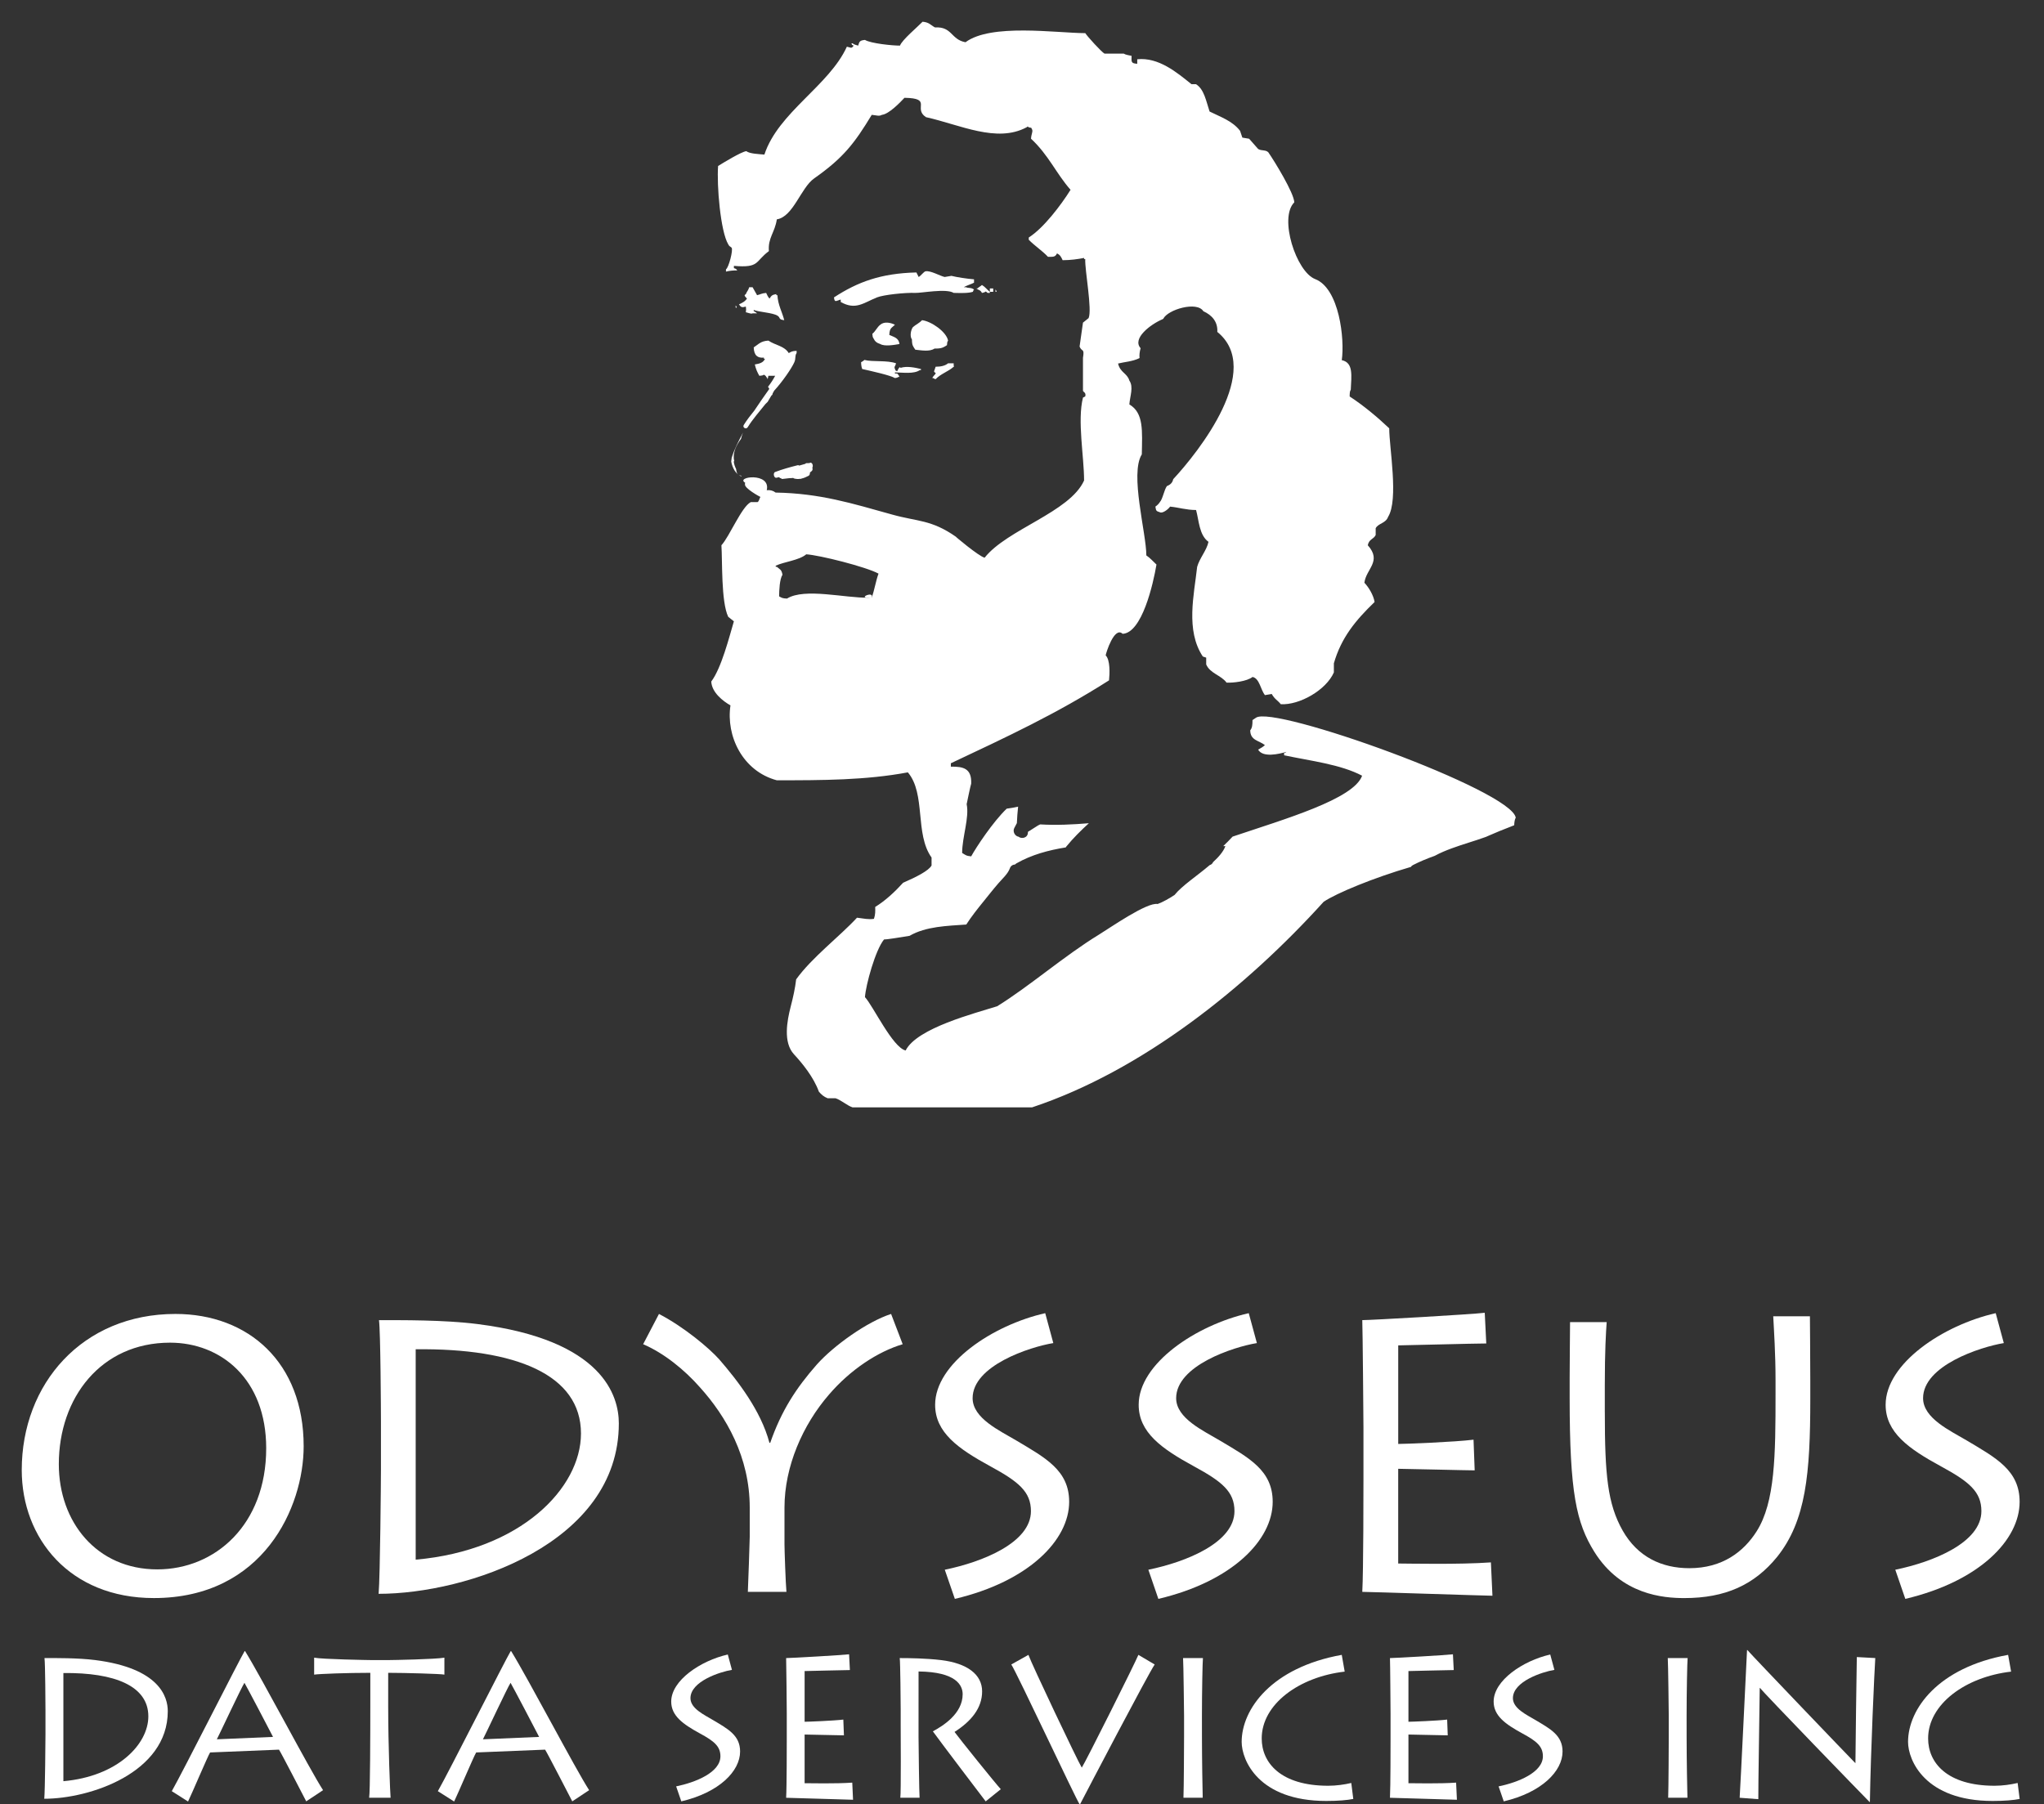 <svg width="94" height="83" viewBox="0 0 94 83" fill="none" xmlns="http://www.w3.org/2000/svg">
<rect x="0" y="0" width="94" height="83" fill="#333333" stroke="none"/>
<g clip-path="url(#clip0_4647_15174)">
<path fill-rule="evenodd" clip-rule="evenodd" d="M36.273 8.669C36.214 8.731 36.141 8.779 36.066 8.824C36.066 8.842 36.066 8.858 36.066 8.879C36.157 8.909 36.117 8.889 36.17 8.929C36.204 8.929 36.238 8.929 36.273 8.929C36.273 8.894 36.273 8.859 36.273 8.824C36.318 8.735 36.318 8.759 36.273 8.669Z" fill="white"/>
<path fill-rule="evenodd" clip-rule="evenodd" d="M44.794 12.849C44.794 12.899 44.794 12.951 44.794 13.003C44.681 13.07 44.453 13.127 44.326 13.212C44.361 13.212 44.395 13.212 44.43 13.212C44.53 13.267 44.658 13.214 44.794 13.318C44.753 13.37 44.776 13.333 44.742 13.422C44.529 13.495 44.152 13.479 43.858 13.473C43.512 13.258 42.363 13.486 42.092 13.473C41.631 13.455 40.636 13.557 40.326 13.682C39.7 13.938 39.347 14.276 38.664 13.892C38.664 13.855 38.664 13.821 38.664 13.786C38.631 13.767 38.475 13.874 38.403 13.84C38.364 13.783 38.372 13.79 38.352 13.681C39.437 12.974 40.5 12.572 42.144 12.533C42.179 12.602 42.214 12.671 42.248 12.741C42.349 12.688 42.482 12.498 42.56 12.481C42.785 12.43 43.246 12.702 43.445 12.741C43.548 12.725 43.652 12.707 43.755 12.689C44.005 12.753 44.47 12.822 44.794 12.849Z" fill="white"/>
<path fill-rule="evenodd" clip-rule="evenodd" d="M42.353 12.951C42.277 13.007 42.148 13.034 42.041 13.056C42.041 13.073 42.041 13.092 42.041 13.108C42.092 13.108 42.144 13.108 42.196 13.108C42.304 13.034 42.381 13.076 42.456 12.951C42.42 12.951 42.386 12.951 42.353 12.951Z" fill="white"/>
<path fill-rule="evenodd" clip-rule="evenodd" d="M42.56 12.951C42.683 13.07 42.579 13.008 42.768 13.003C42.768 12.986 42.768 12.968 42.768 12.951C42.698 12.951 42.629 12.951 42.56 12.951Z" fill="white"/>
<path fill-rule="evenodd" clip-rule="evenodd" d="M45.158 13.109C45.31 13.2 45.389 13.321 45.521 13.423C45.521 13.441 45.521 13.457 45.521 13.474C45.487 13.474 45.453 13.474 45.418 13.474C45.276 13.352 45.394 13.437 45.158 13.474C45.085 13.328 45.011 13.358 44.899 13.267C44.917 13.267 44.933 13.267 44.95 13.267C45.011 13.207 45.097 13.169 45.158 13.109Z" fill="white"/>
<path fill-rule="evenodd" clip-rule="evenodd" d="M34.455 13.213C34.506 13.213 34.558 13.213 34.61 13.213C34.679 13.335 34.748 13.457 34.817 13.579C34.987 13.537 35.019 13.494 35.234 13.474C35.276 13.569 35.322 13.665 35.389 13.735C35.476 13.6 35.502 13.562 35.701 13.527C35.701 13.544 35.701 13.562 35.701 13.579C35.718 13.579 35.736 13.579 35.752 13.579C35.777 14.03 35.967 14.337 36.066 14.728C35.778 14.695 35.908 14.613 35.752 14.519C35.523 14.38 34.922 14.36 34.662 14.258C34.662 14.276 34.662 14.293 34.662 14.31C34.728 14.345 34.769 14.368 34.818 14.414C34.749 14.414 34.679 14.414 34.611 14.414C34.544 14.451 34.442 14.395 34.3 14.363C34.313 14.189 34.319 14.277 34.3 14.102C34.154 14.143 34.075 14.158 33.987 13.997C34.142 13.929 34.258 13.871 34.351 13.735C34.24 13.607 34.204 13.596 34.3 13.528C34.355 13.386 34.406 13.378 34.455 13.213Z" fill="white"/>
<path fill-rule="evenodd" clip-rule="evenodd" d="M45.522 13.267C45.573 13.267 45.625 13.267 45.677 13.267C45.677 13.318 45.677 13.371 45.677 13.423C45.625 13.423 45.573 13.423 45.522 13.423C45.522 13.37 45.522 13.318 45.522 13.267Z" fill="white"/>
<path fill-rule="evenodd" clip-rule="evenodd" d="M45.781 13.318C45.822 13.371 45.8 13.334 45.833 13.422C45.816 13.422 45.798 13.422 45.781 13.422C45.781 13.387 45.781 13.352 45.781 13.318Z" fill="white"/>
<path fill-rule="evenodd" clip-rule="evenodd" d="M33.831 14.05C33.873 14.102 33.849 14.062 33.882 14.153C33.865 14.153 33.848 14.153 33.831 14.153C33.831 14.12 33.831 14.085 33.831 14.05Z" fill="white"/>
<path fill-rule="evenodd" clip-rule="evenodd" d="M42.405 14.728C42.828 14.78 43.527 15.263 43.6 15.669C43.557 15.732 43.559 15.756 43.549 15.878C43.371 15.99 43.304 16.037 42.976 16.034C42.748 16.188 42.369 16.114 42.093 16.086C41.991 15.924 41.943 15.908 41.938 15.615C41.825 15.462 41.896 15.15 41.989 15.042C42.127 14.925 42.283 14.858 42.405 14.728Z" fill="white"/>
<path fill-rule="evenodd" clip-rule="evenodd" d="M41.365 15.825C41.128 15.866 40.684 15.946 40.482 15.825C40.324 15.775 40.235 15.706 40.17 15.564C40.129 15.504 40.129 15.476 40.118 15.355C40.266 15.237 40.333 15.052 40.482 14.938C40.674 14.774 40.963 14.844 41.157 14.938C41 15.098 40.912 15.076 40.898 15.407C41.096 15.499 41.333 15.536 41.365 15.825Z" fill="white"/>
<path fill-rule="evenodd" clip-rule="evenodd" d="M58.875 16.086C58.919 16.256 58.85 16.165 58.979 16.242C58.979 16.208 58.979 16.173 58.979 16.139C58.996 16.139 59.013 16.139 59.031 16.139C59.031 16.12 59.031 16.104 59.031 16.086C58.979 16.086 58.927 16.086 58.875 16.086Z" fill="white"/>
<path fill-rule="evenodd" clip-rule="evenodd" d="M39.753 16.557C40.138 16.657 40.793 16.561 41.209 16.713C41.165 16.875 41.108 16.854 41.157 16.974C41.224 17.102 41.135 17.008 41.261 17.077C41.295 16.996 41.376 16.829 41.416 16.921C41.7 16.829 42.084 16.908 42.353 16.974C42.353 16.991 42.353 17.008 42.353 17.025C42.334 17.025 42.317 17.025 42.3 17.025C42.028 17.212 41.533 17.135 41.157 17.13C41.157 17.147 41.157 17.165 41.157 17.181C41.192 17.181 41.226 17.181 41.261 17.181C41.321 17.263 41.317 17.226 41.365 17.339C41.348 17.339 41.331 17.339 41.313 17.339C41.258 17.378 41.264 17.371 41.158 17.391C40.941 17.26 40.053 17.066 39.651 16.974C39.619 16.884 39.605 16.809 39.6 16.661C39.664 16.627 39.707 16.604 39.753 16.557Z" fill="white"/>
<path fill-rule="evenodd" clip-rule="evenodd" d="M35.858 16.609C35.84 16.661 35.823 16.713 35.805 16.765C35.84 16.765 35.875 16.765 35.909 16.765C35.89 16.657 35.897 16.664 35.858 16.609Z" fill="white"/>
<path fill-rule="evenodd" clip-rule="evenodd" d="M43.599 16.713C43.685 16.713 43.772 16.713 43.858 16.713C43.858 16.748 43.858 16.783 43.858 16.817C43.872 16.867 43.899 16.836 43.858 16.869C43.606 17.096 43.258 17.196 43.027 17.442C42.936 17.409 42.976 17.434 42.924 17.391C42.907 17.391 42.889 17.391 42.872 17.391C42.908 17.308 42.999 17.239 43.028 17.181C43.054 17.126 42.908 17.147 42.976 17.025C42.993 16.974 43.01 16.921 43.028 16.869C43.269 16.87 43.466 16.824 43.599 16.713Z" fill="white"/>
<path fill-rule="evenodd" clip-rule="evenodd" d="M34.085 21.884C34.083 21.883 34.083 21.883 34.08 21.879C33.984 21.872 33.899 21.816 33.872 21.694C33.863 21.653 33.855 21.612 33.85 21.57C33.801 21.474 33.766 21.369 33.748 21.263C33.748 21.246 33.75 21.228 33.751 21.211C33.757 21.213 33.762 21.211 33.768 21.211C33.676 20.855 33.85 20.489 34.078 20.188C34.1 20.088 34.132 19.993 34.169 19.901C33.974 20.276 33.775 20.647 33.65 21.054C33.641 21.111 33.632 21.172 33.627 21.232C33.688 21.539 33.833 21.807 34.101 21.919C34.095 21.907 34.091 21.897 34.085 21.884Z" fill="white"/>
<path fill-rule="evenodd" clip-rule="evenodd" d="M36.273 16.242C36.069 15.907 35.657 15.887 35.338 15.668C34.98 15.688 34.882 15.838 34.662 15.98C34.676 16.362 34.847 16.475 35.13 16.451V16.504H35.182C35.098 16.686 34.934 16.728 34.713 16.765C34.763 16.987 34.831 17.129 34.921 17.287C35.042 17.276 35.068 17.276 35.13 17.235C35.244 17.296 35.206 17.311 35.285 17.391V17.443C35.324 17.388 35.317 17.395 35.336 17.287H35.648C35.557 17.459 35.445 17.634 35.318 17.794C35.344 17.822 35.365 17.854 35.378 17.891C35.144 18.219 34.911 18.553 34.688 18.89C34.517 19.101 34.348 19.316 34.204 19.549C34.132 19.664 34.313 19.77 34.384 19.654C34.62 19.272 34.922 18.939 35.198 18.588C35.233 18.553 35.269 18.52 35.304 18.484C35.352 18.404 35.398 18.324 35.445 18.245C35.448 18.24 35.453 18.234 35.457 18.228C35.462 18.219 35.465 18.213 35.469 18.206C35.471 18.202 35.472 18.199 35.474 18.195C35.515 18.176 35.532 18.136 35.532 18.098C35.556 18.054 35.58 18.012 35.604 17.97C35.979 17.563 36.407 16.942 36.531 16.66C36.608 16.485 36.544 16.366 36.635 16.241V16.138C36.419 16.148 36.399 16.175 36.273 16.242Z" fill="white"/>
<path fill-rule="evenodd" clip-rule="evenodd" d="M54.926 22.615C54.868 22.695 54.87 22.66 54.824 22.771C55.007 22.742 55.002 22.737 54.926 22.615Z" fill="white"/>
<path d="M39.93 27.492C39.985 27.489 40.038 27.488 40.089 27.483C40.204 27.179 39.45 27.494 39.93 27.492Z" fill="white"/>
<path d="M57.755 33.019C57.704 33.054 57.652 33.089 57.6 33.123C57.6 33.344 57.589 33.478 57.496 33.595C57.501 34.064 57.893 34.057 58.171 34.274C58.091 34.355 57.959 34.426 57.859 34.483C58.076 34.864 58.825 34.683 59.158 34.586C59.106 34.629 59.147 34.606 59.054 34.639V34.743C60.304 35.008 61.641 35.158 62.641 35.682C62.258 36.762 59.065 37.681 56.685 38.484C56.546 38.636 56.401 38.78 56.253 38.922H56.354C56.264 39.169 56.051 39.415 55.785 39.66C55.762 39.719 55.712 39.772 55.631 39.795C55.071 40.276 54.355 40.742 54.015 41.168C53.803 41.312 53.454 41.508 53.237 41.584C52.747 41.492 51.056 42.676 50.534 42.995C48.933 43.975 47.333 45.376 45.858 46.287C44.847 46.608 42.165 47.289 41.649 48.322C41.052 48.185 40.154 46.274 39.778 45.867C39.816 45.306 40.257 43.698 40.655 43.215C40.714 43.226 41.402 43.121 41.827 43.048C42.591 42.608 43.559 42.592 44.437 42.528C44.674 42.16 44.948 41.814 45.222 41.477C45.454 41.193 45.678 40.902 45.918 40.627C46.088 40.429 46.351 40.198 46.441 39.945C46.482 39.826 46.577 39.773 46.676 39.767C46.694 39.75 46.715 39.733 46.739 39.717C47.453 39.31 48.223 39.109 49.012 38.98C49.021 38.964 49.03 38.947 49.043 38.934C49.358 38.549 49.709 38.203 50.075 37.868C49.33 37.929 48.582 37.967 47.835 37.922C47.801 37.938 47.769 37.955 47.736 37.971C47.581 38.066 47.425 38.164 47.272 38.265V38.292C47.271 38.54 46.989 38.607 46.84 38.488C46.679 38.465 46.559 38.254 46.645 38.089C46.682 38.018 46.723 37.942 46.764 37.863C46.775 37.61 46.793 37.359 46.821 37.106C46.649 37.145 46.473 37.176 46.297 37.198C45.666 37.801 44.888 38.98 44.663 39.392C44.425 39.373 44.394 39.322 44.247 39.235C44.249 38.493 44.585 37.608 44.455 36.991C44.455 36.991 44.641 36.085 44.663 36.049C44.693 35.346 44.3 35.257 43.728 35.266V35.11C46.313 33.892 48.583 32.837 51.002 31.296C51.034 30.998 51.062 30.358 50.848 30.147C50.862 30.038 51.248 28.794 51.627 29.155C52.517 29.116 53.033 26.869 53.184 25.969C53.032 25.83 52.892 25.664 52.718 25.549C52.718 24.523 51.948 21.798 52.51 20.901C52.528 19.825 52.606 18.993 51.937 18.604C51.964 18.227 52.141 17.798 51.937 17.506C51.838 17.162 51.516 17.145 51.418 16.722C51.675 16.654 52.102 16.629 52.406 16.47C52.391 16.321 52.411 16.168 52.455 16.018C52.052 15.569 52.91 14.92 53.463 14.684C53.475 14.676 53.485 14.669 53.497 14.663C53.706 14.238 55.049 13.841 55.342 14.318C55.73 14.489 56.011 14.801 55.982 15.268C58.118 16.998 55.135 20.771 53.953 22.044C53.925 22.194 53.828 22.297 53.663 22.36C53.53 22.55 53.471 22.965 53.332 23.104C53.335 23.104 53.337 23.102 53.34 23.099C53.285 23.179 53.217 23.247 53.134 23.304C53.169 23.506 53.167 23.506 53.343 23.564C53.461 23.628 53.719 23.436 53.81 23.304C54.202 23.341 54.551 23.46 55.005 23.46C55.138 23.935 55.145 24.612 55.576 24.924C55.494 25.317 55.169 25.669 55.055 26.073C54.913 27.365 54.516 28.992 55.315 30.199C55.367 30.216 55.418 30.234 55.471 30.251V30.564C55.653 30.984 56.158 31.059 56.407 31.4C56.709 31.417 57.348 31.343 57.602 31.14C57.925 31.202 57.974 31.736 58.173 31.975C58.277 31.958 58.38 31.941 58.485 31.923C58.623 32.169 58.752 32.205 58.901 32.393C59.756 32.443 60.982 31.748 61.342 30.932V30.513C61.68 29.338 62.331 28.544 63.215 27.692C63.165 27.373 62.937 27.005 62.746 26.806C62.824 26.165 63.565 25.824 62.902 25.081C62.963 24.787 63.168 24.812 63.265 24.611V24.299C63.385 24.066 63.725 24.08 63.836 23.776C64.329 22.986 63.888 20.589 63.888 19.702C63.345 19.188 62.703 18.65 62.069 18.238C62.071 18.097 62.071 17.999 62.12 17.926C62.148 17.276 62.25 16.683 61.706 16.567C61.844 15.607 61.597 13.268 60.48 12.837C59.615 12.504 58.803 10.019 59.522 9.308C59.51 8.879 58.615 7.421 58.329 7.008C58.21 6.88 58.015 6.95 57.86 6.853C57.722 6.697 57.583 6.539 57.445 6.382L57.134 6.33C57.097 6.227 57.063 6.122 57.028 6.017C56.669 5.555 56.13 5.381 55.626 5.129C55.472 4.67 55.38 4.103 55.002 3.874H54.794C54.129 3.336 53.281 2.624 52.3 2.726V2.934C52.019 2.912 52.03 2.865 52.039 2.569C51.932 2.547 51.755 2.52 51.678 2.466H50.794C50.665 2.401 49.992 1.664 49.911 1.525C48.55 1.517 45.571 1.07 44.402 1.943C43.726 1.821 43.794 1.214 42.999 1.262C42.798 1.156 42.735 1.024 42.427 1C42.206 1.233 41.483 1.834 41.389 2.098C41.051 2.101 40.042 1.999 39.778 1.836C39.543 1.861 39.521 1.903 39.466 2.098C39.355 2.07 39.279 2.05 39.207 1.992H39.154C39.222 2.119 39.131 2.029 39.258 2.098C39.157 2.258 39.125 2.181 38.946 2.148C38.129 3.944 35.793 5.166 35.153 7.111C34.914 7.087 34.479 7.077 34.322 6.953C34.082 6.984 33.251 7.495 33.024 7.635C32.958 8.527 33.133 10.64 33.49 11.238C33.552 11.354 33.565 11.317 33.645 11.394C33.728 11.494 33.505 12.33 33.386 12.387V12.493C33.559 12.452 33.732 12.436 33.906 12.44C33.836 12.357 33.874 12.379 33.751 12.334V12.23C34.947 12.332 34.711 12.031 35.36 11.551C35.309 10.943 35.636 10.693 35.725 10.09C36.48 9.973 36.831 8.636 37.44 8.208C38.789 7.258 39.29 6.602 40.09 5.283C40.296 5.3 40.431 5.361 40.557 5.283C40.881 5.249 41.397 4.712 41.595 4.499C42.908 4.521 41.971 4.981 42.583 5.389C44.153 5.739 45.837 6.59 47.208 5.857C47.285 5.823 47.23 5.792 47.312 5.857C47.479 5.903 47.391 5.829 47.467 5.963C47.506 6.065 47.431 6.151 47.414 6.38C48.23 7.139 48.563 7.97 49.233 8.731C48.792 9.435 47.999 10.487 47.311 10.925V11.029C47.583 11.309 47.926 11.527 48.194 11.813C48.442 11.816 48.529 11.825 48.609 11.657C48.757 11.724 48.802 11.826 48.869 11.969C49.244 11.967 49.549 11.923 49.856 11.865V11.917H49.908C49.887 12.441 50.234 14.245 50.063 14.633C50.063 14.633 49.805 14.841 49.804 14.841L49.648 15.94C49.751 16.206 49.882 15.992 49.804 16.461V17.976C49.827 18.044 49.957 18.055 49.908 18.236L49.804 18.289C49.538 19.352 49.855 20.993 49.855 22.103C49.2 23.561 46.311 24.347 45.282 25.654C45.021 25.599 43.85 24.612 43.968 24.695C42.825 23.894 42.193 23.997 41.023 23.668C39.177 23.154 37.708 22.692 35.668 22.658C35.554 22.568 35.418 22.531 35.261 22.549C35.461 21.704 33.792 21.93 34.271 22.206C34.261 22.226 34.255 22.247 34.261 22.273C34.217 22.455 34.938 22.848 34.969 22.858C34.92 22.94 34.911 23.054 34.84 23.096H34.528C34.102 23.315 33.551 24.676 33.177 25.081C33.225 25.791 33.158 27.681 33.489 28.372C33.576 28.441 33.663 28.512 33.75 28.581C33.535 29.305 33.179 30.725 32.71 31.35C32.734 31.853 33.248 32.253 33.593 32.447C33.382 33.851 34.145 35.469 35.724 35.893C37.812 35.893 39.815 35.891 41.751 35.528C42.588 36.52 42.061 38.358 42.841 39.446V39.811C42.718 40.05 42.126 40.349 41.533 40.606C41.151 41.025 40.731 41.42 40.248 41.72C40.256 41.898 40.258 42.075 40.191 42.266C39.947 42.306 39.698 42.25 39.412 42.214C38.6 43.091 37.344 44.037 36.614 45.049C36.566 45.462 36.475 45.873 36.36 46.316C36.197 46.954 36.006 47.948 36.514 48.498C36.886 48.899 37.421 49.55 37.658 50.215C37.764 50.344 37.89 50.454 38.062 50.519H38.425C38.681 50.602 38.96 50.857 39.204 50.937H47.467C52.533 49.251 57.311 45.42 60.872 41.482C61.464 41.083 63.173 40.377 64.885 39.877C64.905 39.843 64.937 39.812 64.983 39.791C65.306 39.626 65.64 39.489 65.981 39.368C66.237 39.228 66.508 39.117 66.773 39.02C67.288 38.829 67.819 38.685 68.334 38.497C68.382 38.478 68.428 38.457 68.476 38.435C68.802 38.294 69.131 38.154 69.463 38.03C69.52 38.007 69.578 37.983 69.636 37.961C69.639 37.835 69.658 37.683 69.707 37.618C69.547 36.362 58.55 32.407 57.755 33.019ZM40.09 27.483C40.025 27.488 39.974 27.492 39.931 27.492C38.895 27.52 37.004 27.029 36.193 27.534C35.976 27.525 35.954 27.5 35.83 27.432C35.834 27.142 35.852 26.646 35.985 26.438C35.941 26.19 35.869 26.202 35.726 26.073H35.674V26.022C36.062 25.839 36.753 25.775 37.078 25.498C37.697 25.537 39.824 26.073 40.402 26.386C40.272 26.738 40.214 27.154 40.09 27.483Z" fill="white"/>
<path fill-rule="evenodd" clip-rule="evenodd" d="M58.615 34.472C58.597 34.364 58.602 34.372 58.563 34.316C58.508 34.276 58.515 34.284 58.408 34.264C58.408 34.281 58.408 34.299 58.408 34.316C58.392 34.316 58.374 34.316 58.357 34.316C58.389 34.407 58.367 34.365 58.408 34.42C58.408 34.437 58.408 34.455 58.408 34.472C58.477 34.472 58.547 34.472 58.615 34.472Z" fill="white"/>
<path fill-rule="evenodd" clip-rule="evenodd" d="M39.547 46.433C39.547 46.486 39.547 46.537 39.547 46.589C39.581 46.607 39.615 46.623 39.65 46.643C39.697 46.698 39.646 46.646 39.701 46.695C39.701 46.66 39.701 46.623 39.701 46.588C39.632 46.537 39.609 46.49 39.547 46.433Z" fill="white"/>
<path fill-rule="evenodd" clip-rule="evenodd" d="M37.235 21.292C37.223 21.298 37.213 21.304 37.201 21.309C37.18 21.298 37.157 21.295 37.133 21.304C37.13 21.305 37.124 21.305 37.12 21.309C37.093 21.298 37.065 21.304 37.04 21.329C37.038 21.331 37.037 21.334 37.035 21.336C36.942 21.366 36.849 21.392 36.755 21.417C36.736 21.4 36.712 21.392 36.684 21.4C36.336 21.488 35.987 21.583 35.647 21.712C35.536 21.754 35.591 22.001 35.706 21.976C35.746 21.967 35.788 21.957 35.829 21.949C35.849 21.977 35.877 21.997 35.912 21.997C35.932 22.022 35.959 22.037 35.992 22.031L36.302 21.995C36.361 21.995 36.42 21.992 36.478 21.984C36.491 21.996 36.505 22.006 36.52 22.01C36.614 22.036 36.706 22.039 36.794 22.026C36.813 22.033 36.832 22.03 36.853 22.016C36.969 21.992 37.079 21.943 37.189 21.884C37.231 21.86 37.252 21.796 37.247 21.736C37.275 21.716 37.301 21.694 37.328 21.669C37.375 21.63 37.377 21.567 37.357 21.514C37.418 21.414 37.343 21.238 37.235 21.292Z" fill="white"/>
<path d="M1 67.62C1 63.654 3.788 60.441 8.068 60.441C11.425 60.441 13.965 62.673 13.965 66.529C13.965 69.316 12.119 73.51 7.074 73.51C3.202 73.51 1 70.761 1 67.62ZM12.242 66.619C12.242 63.422 10.148 61.762 7.82 61.762C4.642 61.762 2.705 64.297 2.705 67.352C2.705 70.011 4.447 72.191 7.234 72.191C9.899 72.19 12.242 70.136 12.242 66.619Z" fill="white"/>
<path d="M17.519 65.369C17.519 64.995 17.501 61.226 17.429 60.727C18.441 60.727 20.412 60.709 21.959 60.906C27.749 61.639 28.459 64.227 28.459 65.477C28.459 71.012 21.461 73.315 17.412 73.315C17.483 72.494 17.519 68.066 17.519 67.584V65.369ZM19.117 71.744C23.965 71.315 26.718 68.441 26.718 65.941C26.718 63.228 23.716 62.013 19.117 62.066V71.744Z" fill="white"/>
<path d="M34.392 73.225C34.409 72.815 34.479 70.922 34.479 70.689V69.35C34.479 67.028 33.396 65.154 32.188 63.815C31.48 63.011 30.537 62.244 29.577 61.833L30.305 60.441C31.444 61.03 32.614 62.012 33.077 62.531C33.911 63.495 34.995 64.887 35.385 66.37H35.421C35.937 64.887 36.61 63.853 37.569 62.762C38.352 61.888 39.879 60.798 40.98 60.441L41.513 61.833C40.376 62.173 39.114 62.995 38.121 64.154C36.913 65.547 36.077 67.458 36.077 69.35V71.028C36.077 71.278 36.131 72.867 36.167 73.225H34.392Z" fill="white"/>
<path d="M43.449 72.207C45.19 71.85 47.411 70.958 47.411 69.512C47.411 68.619 46.84 68.155 45.563 67.459C44.053 66.638 43.005 65.888 43.005 64.619C43.005 62.726 45.635 60.958 48.068 60.405L48.44 61.781C47.357 61.959 44.729 62.816 44.729 64.316C44.729 65.244 45.99 65.815 46.736 66.261C48.085 67.065 49.169 67.637 49.169 69.083C49.169 70.834 47.323 72.743 43.912 73.548L43.449 72.207Z" fill="white"/>
<path d="M52.811 72.207C54.55 71.85 56.771 70.958 56.771 69.512C56.771 68.619 56.203 68.155 54.923 67.459C53.413 66.638 52.366 65.888 52.366 64.619C52.366 62.726 54.995 60.958 57.428 60.405L57.802 61.781C56.716 61.959 54.089 62.816 54.089 64.316C54.089 65.244 55.349 65.815 56.095 66.261C57.445 67.065 58.529 67.637 58.529 69.083C58.529 70.834 56.681 72.743 53.271 73.548L52.811 72.207Z" fill="white"/>
<path d="M68.635 73.403C68.35 73.403 63.005 73.225 62.649 73.225C62.703 72.279 62.703 68.457 62.703 68.047V65.654C62.703 65.368 62.666 61.066 62.649 60.725C63.076 60.725 67.712 60.458 68.281 60.387L68.351 61.799C67.784 61.799 64.587 61.887 64.302 61.887V66.421C64.621 66.421 66.895 66.333 67.765 66.225L67.818 67.636C67.427 67.636 64.656 67.564 64.301 67.564V71.921C64.727 71.921 67.107 71.975 68.564 71.869L68.635 73.403Z" fill="white"/>
<path d="M73.803 64.958C73.803 67.851 73.928 69.172 74.622 70.404C75.314 71.619 76.415 72.136 77.692 72.136C79.221 72.136 80.196 71.368 80.784 70.441C81.637 69.101 81.654 66.922 81.654 64.12V63.495C81.654 62.263 81.582 61.209 81.548 60.548H83.235C83.235 60.941 83.252 62.12 83.252 63.53V64.352C83.252 67.78 83.056 69.958 81.724 71.619C80.677 72.904 79.345 73.511 77.462 73.511C76.502 73.511 74.566 73.368 73.323 71.387C72.489 70.047 72.186 68.655 72.186 64.317V63.352C72.186 62.531 72.204 61.226 72.204 60.816H73.889C73.855 61.281 73.802 62.121 73.802 63.745V64.958H73.803Z" fill="white"/>
<path d="M87.161 72.207C88.9 71.85 91.121 70.958 91.121 69.512C91.121 68.619 90.554 68.155 89.276 67.459C87.764 66.638 86.717 65.888 86.717 64.619C86.717 62.726 89.345 60.958 91.779 60.405L92.152 61.781C91.069 61.959 88.439 62.816 88.439 64.316C88.439 65.244 89.699 65.815 90.447 66.261C91.796 67.065 92.879 67.637 92.879 69.083C92.879 70.834 91.032 72.743 87.622 73.548L87.161 72.207Z" fill="white"/>
<path d="M2.091 78.657C2.091 78.464 2.082 76.527 2.046 76.27C2.566 76.27 3.58 76.261 4.375 76.362C7.352 76.738 7.716 78.069 7.716 78.712C7.716 81.558 4.119 82.742 2.036 82.742C2.073 82.32 2.091 80.043 2.091 79.795V78.657ZM2.915 81.934C5.406 81.714 6.822 80.237 6.822 78.951C6.822 77.556 5.278 76.932 2.915 76.959V81.934Z" fill="white"/>
<path d="M7.9 82.393C8.403 81.512 11.032 76.298 11.251 75.949H11.27C12.072 77.252 14.238 81.393 14.857 82.347L14.083 82.861C13.9 82.512 12.931 80.629 12.83 80.483L9.662 80.612C9.553 80.785 8.803 82.558 8.648 82.869L7.9 82.393ZM12.556 79.897C12.456 79.695 11.332 77.555 11.242 77.409C11.105 77.611 10.055 79.86 9.972 80.007L12.556 79.897Z" fill="white"/>
<path d="M16.976 82.696C17.023 82.457 17.03 79.777 17.03 78.318V76.949C15.98 76.949 14.684 76.996 14.447 77.032V76.252C14.812 76.326 16.976 76.363 17.077 76.363H17.872C18.044 76.363 20.035 76.326 20.437 76.252V77.032C20.309 76.996 18.621 76.949 17.852 76.949V78.464C17.852 80.329 17.943 82.513 17.963 82.696H16.976Z" fill="white"/>
<path d="M20.136 82.393C20.639 81.512 23.269 76.298 23.488 75.949H23.506C24.309 77.252 26.474 81.393 27.094 82.347L26.318 82.861C26.135 82.512 25.167 80.629 25.068 80.483L21.899 80.612C21.789 80.785 21.04 82.558 20.885 82.869L20.136 82.393ZM24.794 79.897C24.693 79.695 23.57 77.555 23.48 77.409C23.342 77.611 22.293 79.86 22.209 80.007L24.794 79.897Z" fill="white"/>
<path d="M31.095 82.173C31.989 81.989 33.131 81.531 33.131 80.787C33.131 80.329 32.839 80.089 32.18 79.733C31.406 79.31 30.868 78.924 30.868 78.272C30.868 77.299 32.218 76.391 33.47 76.107L33.661 76.813C33.103 76.905 31.753 77.344 31.753 78.116C31.753 78.594 32.401 78.887 32.784 79.118C33.478 79.531 34.036 79.824 34.036 80.569C34.036 81.467 33.086 82.449 31.332 82.862L31.095 82.173Z" fill="white"/>
<path d="M39.23 82.788C39.085 82.788 36.337 82.697 36.153 82.697C36.182 82.21 36.182 80.245 36.182 80.035V78.805C36.182 78.658 36.162 76.446 36.153 76.271C36.371 76.271 38.756 76.134 39.048 76.097L39.085 76.822C38.792 76.822 37.148 76.868 37.003 76.868V79.2C37.166 79.2 38.335 79.154 38.783 79.1L38.811 79.825C38.61 79.825 37.186 79.788 37.003 79.788V82.027C37.222 82.027 38.446 82.055 39.194 82L39.23 82.788Z" fill="white"/>
<path d="M42.242 79.888C42.242 80.237 42.273 82.559 42.29 82.696H41.404C41.441 82.475 41.421 79.565 41.421 79.374V78.621C41.421 78.346 41.404 76.446 41.377 76.271C41.806 76.271 42.573 76.28 43.276 76.363C44.481 76.509 45.166 77.024 45.166 77.804C45.166 78.585 44.646 79.19 43.897 79.668C44.125 79.981 45.768 82.026 46.025 82.302L45.33 82.862C45.23 82.735 43.175 80.027 42.901 79.641C43.358 79.393 44.271 78.833 44.271 77.933C44.271 77.521 43.97 76.906 42.243 76.887L42.242 79.888Z" fill="white"/>
<path d="M53.102 76.565C52.781 77.042 49.996 82.366 49.668 82.999H49.65C49.459 82.715 46.782 76.986 46.508 76.565L47.295 76.123C47.44 76.538 49.568 81.027 49.749 81.31C49.904 81.09 52.243 76.416 52.352 76.123L53.102 76.565Z" fill="white"/>
<path d="M55.276 79.924C55.276 80.841 55.302 82.484 55.311 82.696H54.425C54.444 82.292 54.453 80.145 54.453 79.907V78.915C54.453 78.759 54.425 76.491 54.407 76.27H55.321C55.302 76.436 55.275 77.83 55.275 78.933L55.276 79.924Z" fill="white"/>
<path d="M62.235 82.751C61.959 82.806 61.539 82.843 60.992 82.843C57.878 82.843 57.102 80.97 57.102 80.126C57.102 78.62 58.48 76.702 61.705 76.123L61.84 76.894C59.75 77.133 58.024 78.39 58.024 79.969C58.024 81.089 58.9 82.144 61.083 82.144C61.448 82.144 61.833 82.089 62.143 82.016L62.235 82.751Z" fill="white"/>
<path d="M67.001 82.788C66.855 82.788 64.105 82.697 63.922 82.697C63.949 82.21 63.949 80.245 63.949 80.035V78.805C63.949 78.658 63.932 76.446 63.922 76.271C64.142 76.271 66.525 76.134 66.818 76.097L66.855 76.822C66.562 76.822 64.919 76.868 64.772 76.868V79.2C64.936 79.2 66.106 79.154 66.552 79.1L66.579 79.825C66.379 79.825 64.954 79.788 64.772 79.788V82.027C64.991 82.027 66.215 82.055 66.964 82L67.001 82.788Z" fill="white"/>
<path d="M68.918 82.173C69.814 81.989 70.955 81.531 70.955 80.787C70.955 80.329 70.663 80.089 70.004 79.733C69.229 79.31 68.69 78.924 68.69 78.272C68.69 77.299 70.04 76.391 71.293 76.107L71.484 76.813C70.927 76.905 69.576 77.344 69.576 78.116C69.576 78.594 70.224 78.887 70.608 79.118C71.302 79.531 71.859 79.824 71.859 80.569C71.859 81.467 70.91 82.449 69.155 82.862L68.918 82.173Z" fill="white"/>
<path d="M77.565 79.924C77.565 80.841 77.593 82.484 77.602 82.696H76.716C76.734 82.292 76.743 80.145 76.743 79.907V78.915C76.743 78.759 76.716 76.491 76.698 76.27H77.611C77.593 76.436 77.564 77.83 77.564 78.933L77.565 79.924Z" fill="white"/>
<path d="M80.004 82.696C80.049 82.007 80.295 76.849 80.343 75.903H80.36C80.615 76.197 85.035 80.813 85.328 81.107C85.328 80.85 85.381 76.527 85.392 76.224L86.241 76.27C86.203 76.821 86.031 80.576 85.993 82.889H85.976C85.728 82.641 81.108 77.876 80.944 77.648H80.927C80.927 77.969 80.852 82.457 80.862 82.761L80.004 82.696Z" fill="white"/>
<path d="M92.88 82.751C92.606 82.806 92.186 82.843 91.637 82.843C88.524 82.843 87.748 80.97 87.748 80.126C87.748 78.62 89.127 76.702 92.35 76.123L92.487 76.894C90.395 77.133 88.671 78.39 88.671 79.969C88.671 81.089 89.547 82.144 91.729 82.144C92.094 82.144 92.477 82.089 92.788 82.016L92.88 82.751Z" fill="white"/>
</g>
<defs>
<clipPath id="clip0_4647_15174">
<rect width="91.879" height="82" fill="white" transform="translate(1 1)"/>
</clipPath>
</defs>
</svg>
